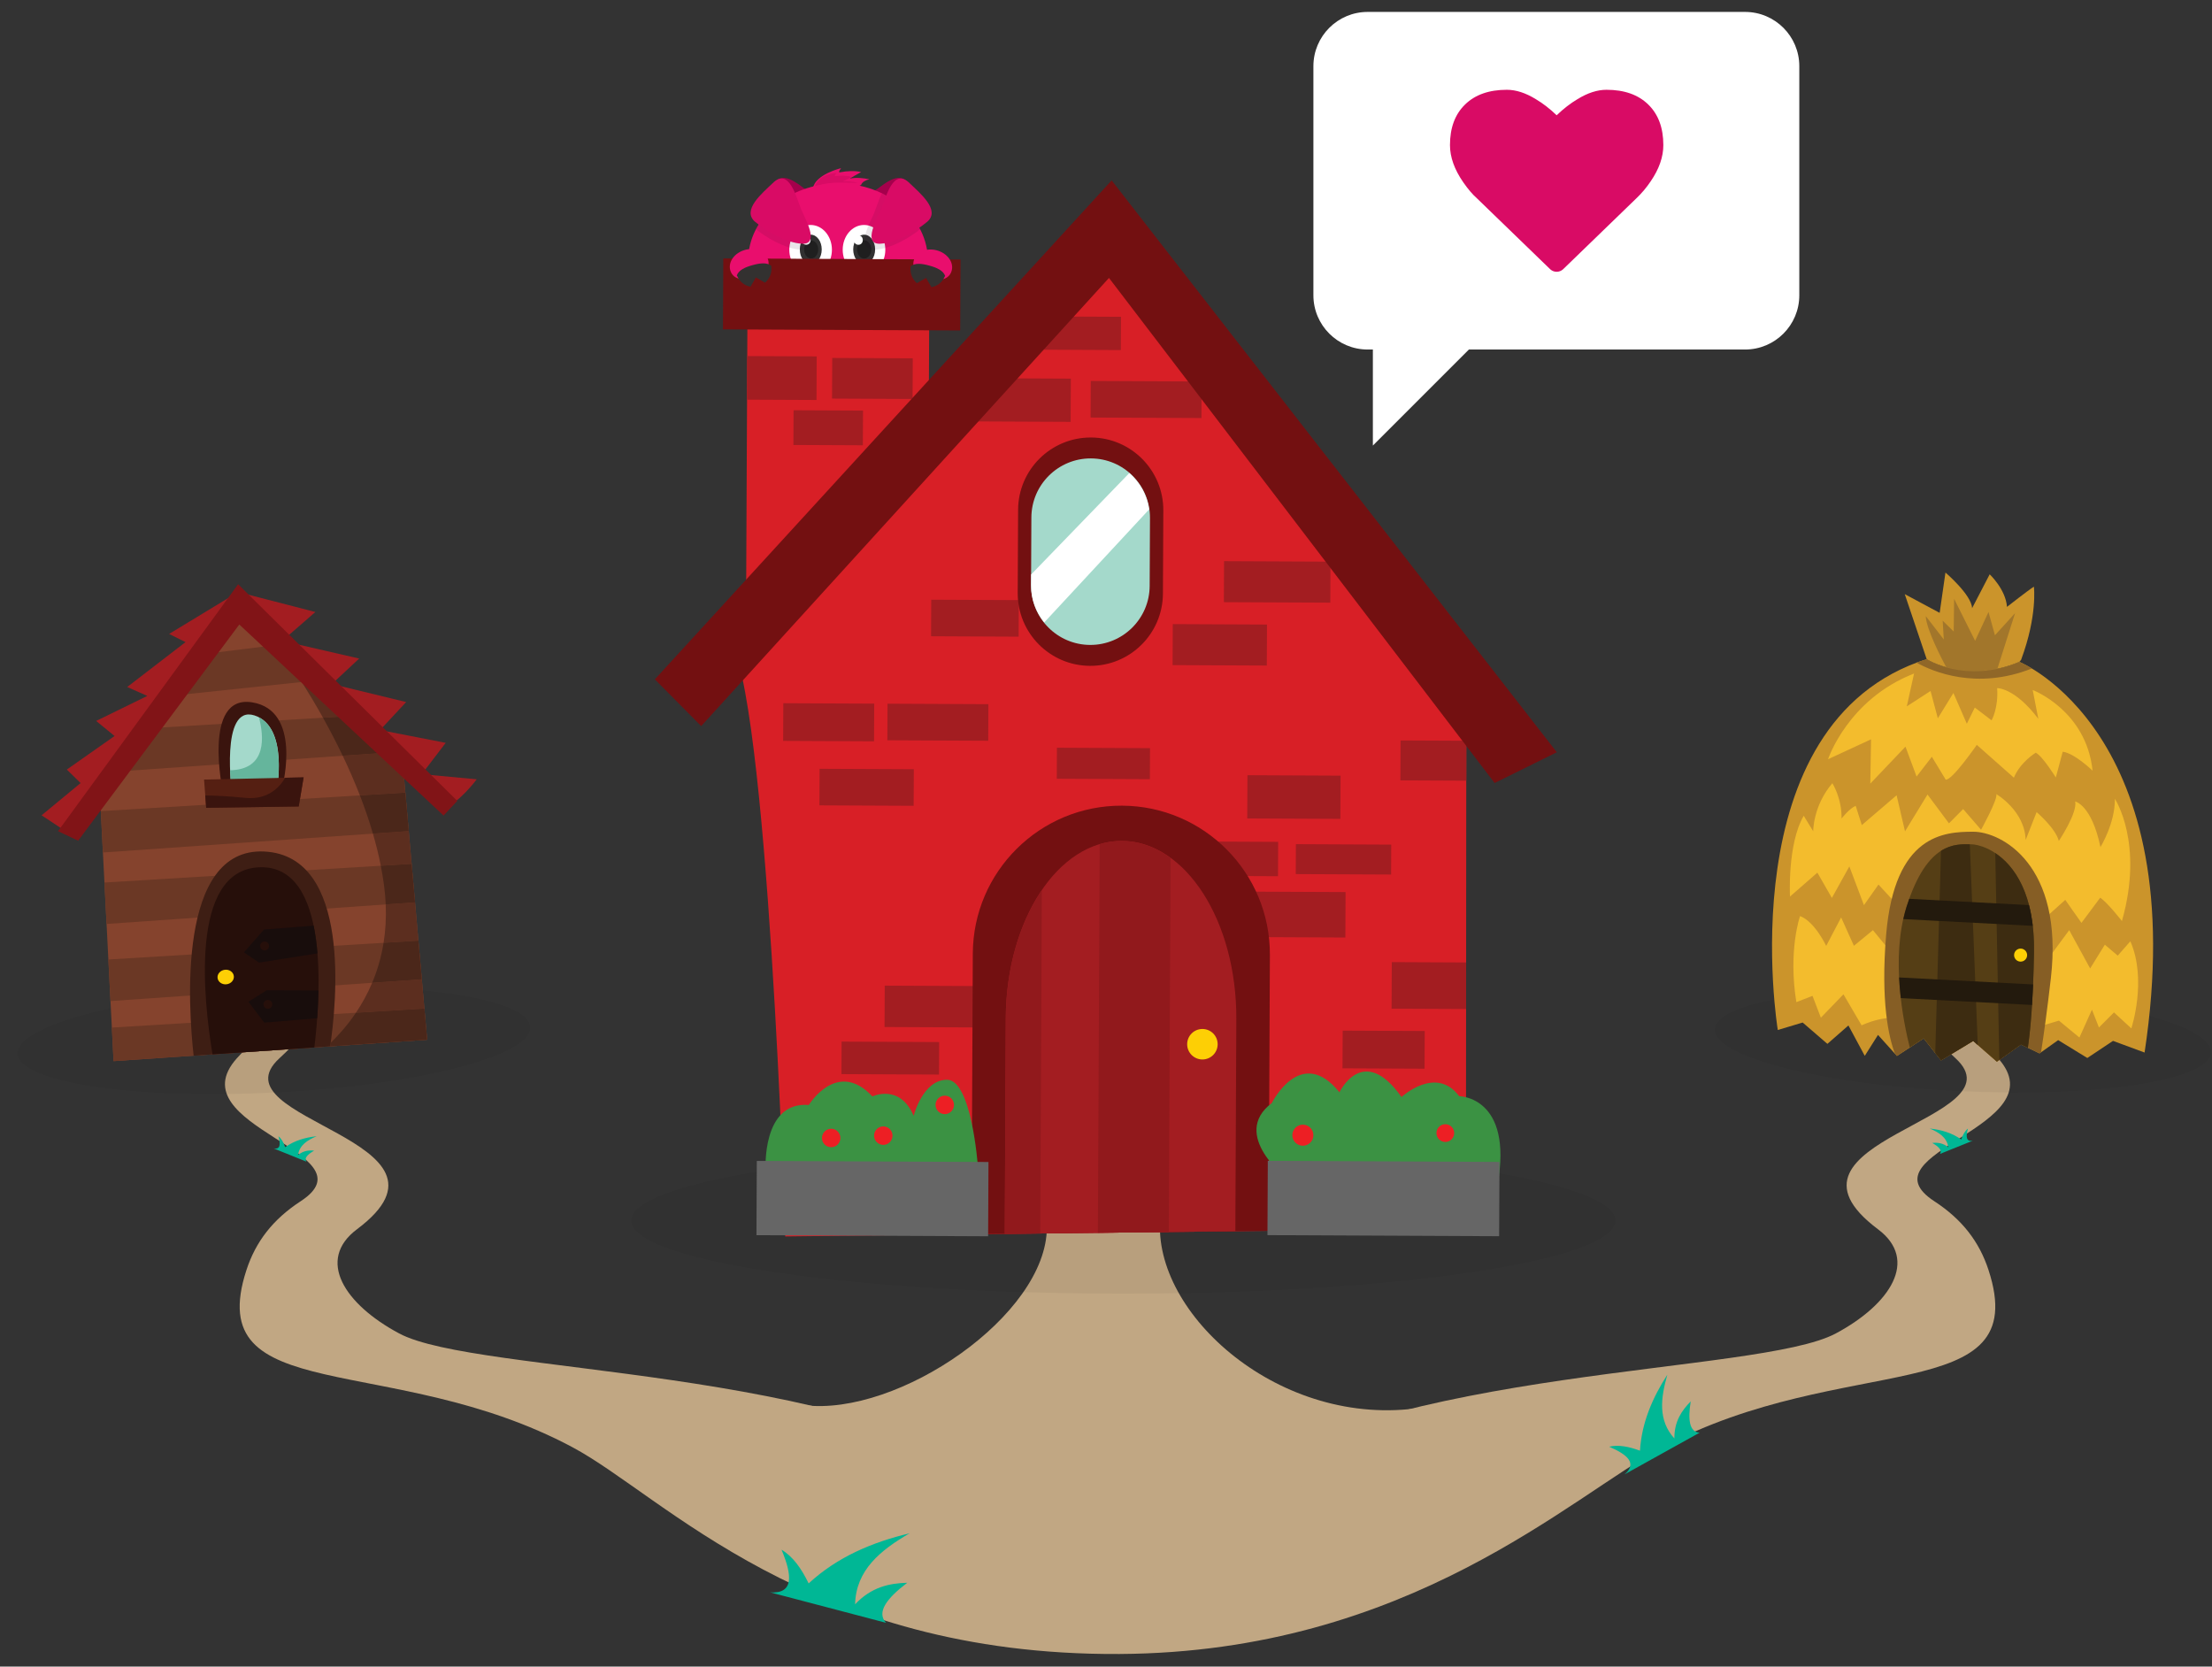 <?xml version="1.0" encoding="UTF-8" standalone="no"?>
<!DOCTYPE svg PUBLIC "-//W3C//DTD SVG 1.1//EN" "http://www.w3.org/Graphics/SVG/1.1/DTD/svg11.dtd">
<svg width="100%" height="100%" viewBox="0 0 730 550" version="1.1" xmlns="http://www.w3.org/2000/svg" xmlns:xlink="http://www.w3.org/1999/xlink" xml:space="preserve" xmlns:serif="http://www.serif.com/" style="fill-rule:evenodd;clip-rule:evenodd;stroke-linejoin:round;stroke-miterlimit:1.414;">
    <rect x="0" y="0" width="730" height="550" fill="#333333" stroke="none"/>
    <g transform="matrix(1.085,0,-0,1.085,-31.217,-39.673)">
        <g>
            <path d="M368.671,509.132C377.835,503.552 387.953,497.241 399.144,489.234C451.507,451.775 563.444,454.814 587.152,442.144C603.769,433.263 612.473,419.807 599.991,410.455C563.693,383.261 644.096,377.308 623.587,358.455C602.759,339.309 624.32,344.801 636.536,358.455C655.167,379.278 594.459,387.144 617.127,401.934C625.615,407.472 630.792,414.251 633.602,422.83C647.401,464.955 589.492,447.354 534.457,476.744C506.627,491.606 457.394,539.151 369.239,539.64C274.372,540.166 230.714,491.606 202.885,476.744C147.849,447.354 89.94,464.955 103.739,422.83C106.549,414.251 111.727,407.472 120.214,401.934C142.882,387.144 82.175,379.278 100.805,358.455C113.022,344.801 134.582,339.309 113.754,358.455C93.245,377.308 173.648,383.261 137.351,410.455C124.868,419.807 133.572,433.263 150.19,442.144C173.898,454.814 285.834,451.775 338.197,489.234C349.389,497.241 359.506,503.552 368.671,509.132Z" style="fill:rgb(193,167,131);fill-rule:nonzero;"/>
            <g transform="matrix(1,0,0,1,6.11,0.127)">
                <path d="M375.466,409.749L341.081,409.749C341.081,436.433 295.867,467.397 267.152,463.821L362.561,522.439L459.106,463.821C416.003,473.103 375.466,439.074 375.466,409.749Z" style="fill:rgb(193,167,131);"/>
            </g>
        </g>
        <g transform="matrix(0.236,0.062,-0.062,0.236,228.078,362.61)">
            <path d="M409.519,578.469C399.699,536.85 423.031,505.274 452.722,475.624C410.356,498.374 373.156,526.983 346.918,568.027C333.65,552.523 319.506,540.546 303.527,535.97C324.808,563.635 332.357,585.285 303.527,591L452.722,591C437.741,581.504 445.49,561.581 465.64,535.97C444.027,542.363 423.787,552.43 409.519,578.469Z" style="fill:rgb(0,183,149);"/>
        </g>
        <g transform="matrix(0.153,-0.085,0.085,0.153,426.229,420.383)">
            <path d="M409.519,578.469C399.699,536.85 423.031,505.274 452.722,475.624C410.356,498.374 373.156,526.983 346.918,568.027C333.65,552.523 319.506,540.546 303.527,535.97C324.808,563.635 332.357,585.285 303.527,591L452.722,591C437.741,581.504 445.49,561.581 465.64,535.97C444.027,542.363 423.787,552.43 409.519,578.469Z" style="fill:rgb(0,183,149);"/>
        </g>
        <g transform="matrix(0.067,0.027,-0.027,0.067,107.599,338.063)">
            <path d="M409.519,578.469C399.699,536.85 423.031,505.274 452.722,475.624C410.356,498.374 373.156,526.983 346.918,568.027C333.65,552.523 319.506,540.546 303.527,535.97C324.808,563.635 332.357,585.285 303.527,591L452.722,591C437.741,581.504 445.49,561.581 465.64,535.97C444.027,542.363 423.787,552.43 409.519,578.469Z" style="fill:rgb(0,183,149);"/>
        </g>
        <g transform="matrix(-0.067,0.027,0.027,0.067,633.217,335.718)">
            <path d="M409.519,578.469C399.699,536.85 423.031,505.274 452.722,475.624C410.356,498.374 373.156,526.983 346.918,568.027C333.65,552.523 319.506,540.546 303.527,535.97C324.808,563.635 332.357,585.285 303.527,591L452.722,591C437.741,581.504 445.49,561.581 465.64,535.97C444.027,542.363 423.787,552.43 409.519,578.469Z" style="fill:rgb(0,183,149);"/>
        </g>
        <g transform="matrix(0.839,0,0,0.839,-2.481,35.862)">
            <g transform="matrix(0.999,-0.052,0.052,0.999,-31.113,-47.976)">
                <ellipse cx="145.267" cy="433.965" rx="92.961" ry="18.866" style="fill-opacity:0.05;"/>
            </g>
            <g transform="matrix(1.919,0,0,1.404,165.71,-165.965)">
                <ellipse cx="145.267" cy="433.965" rx="92.961" ry="18.866" style="fill-opacity:0.05;"/>
            </g>
            <g transform="matrix(-1.626,0.09,0.09,1.626,699.905,78.004)">
                <path d="M323.591,103.247L321.522,166.56L391.488,167.458L391.231,107.688L358.179,67.478L323.591,103.247Z" style="fill:rgb(133,67,45);fill-rule:nonzero;"/>
                <path d="M321.522,166.56L391.488,167.458L391.456,159.976L321.749,159.601L321.522,166.56Z" style="fill:rgb(107,56,37);fill-rule:nonzero;"/>
                <path d="M321.964,153.063L391.43,154.071L391.391,144.805L322.246,144.433L321.964,153.063Z" style="fill:rgb(107,56,37);fill-rule:nonzero;"/>
                <path d="M322.524,135.878L391.354,136.879L391.316,127.645L322.806,127.277L322.524,135.878Z" style="fill:rgb(107,56,37);fill-rule:nonzero;"/>
                <path d="M323.046,119.96L391.288,120.952L391.247,111.731L323.325,111.365L323.046,119.96Z" style="fill:rgb(107,56,37);fill-rule:nonzero;"/>
                <path d="M324.586,102.219L387.484,103.133L379.901,93.909L332.866,93.657L324.586,102.219Z" style="fill:rgb(107,56,37);fill-rule:nonzero;"/>
                <path d="M366.915,78.11C360.802,77.69 354.537,77.264 349.076,76.891L340.944,85.301L374.193,86.963L366.915,78.11Z" style="fill:rgb(107,56,37);fill-rule:nonzero;"/>
                <path d="M350.496,108.2C350.496,108.2 345.292,91.788 356.296,89.408C367.301,87.028 363.876,108.927 363.876,108.927L350.496,108.2Z" style="fill:rgb(58,20,14);fill-rule:nonzero;"/>
                <path d="M333.903,166.719L321.522,166.56L333.902,166.718L333.903,166.719Z" style="fill:rgb(105,105,105);fill-rule:nonzero;"/>
                <path d="M343.942,166.848L333.903,166.719L333.902,166.718L343.942,166.847L343.942,166.848Z" style="fill:rgb(94,87,76);fill-rule:nonzero;"/>
                <path d="M337.019,159.683L321.749,159.601L322.525,135.878L329.064,135.973C329.102,139.028 329.441,141.858 330.01,144.474L322.246,144.433L321.964,153.063L333.04,153.224C334.219,155.639 335.582,157.787 337.019,159.683Z" style="fill:rgb(92,46,31);fill-rule:nonzero;"/>
                <path d="M343.942,166.847L333.902,166.718L321.522,166.56L321.75,159.601L337.019,159.683C338.968,162.257 341.054,164.368 342.998,166.052C343.053,166.331 343.105,166.592 343.155,166.837L343.942,166.847L343.942,166.848" style="fill:rgb(75,39,26);fill-rule:nonzero;"/>
                <path d="M333.04,153.224L321.964,153.063L322.246,144.433L330.01,144.474C330.715,147.714 331.77,150.623 333.04,153.224Z" style="fill:rgb(75,39,26);fill-rule:nonzero;"/>
                <path d="M329.682,127.314L322.806,127.277L323.251,113.654L323.046,119.96L331.036,120.076C330.48,122.474 330.021,124.892 329.682,127.314ZM333.461,111.42L323.325,111.365L323.591,103.247L340.945,85.301L344.983,85.503C343.615,87.963 342.163,90.715 340.71,93.699L332.866,93.657L324.586,102.219L336.798,102.396C335.604,105.295 334.473,108.318 333.461,111.42Z" style="fill:rgb(92,46,31);fill-rule:nonzero;"/>
                <path d="M329.064,135.973L322.524,135.878L322.806,127.277L329.682,127.314C329.474,128.796 329.312,130.28 329.2,131.76C329.091,133.209 329.047,134.613 329.064,135.973Z" style="fill:rgb(75,39,26);fill-rule:nonzero;"/>
                <path d="M331.036,120.076L323.046,119.96L323.251,113.654L323.326,111.365L333.461,111.42C332.539,114.25 331.715,117.147 331.036,120.076Z" style="fill:rgb(75,39,26);fill-rule:nonzero;"/>
                <path d="M336.798,102.396L324.586,102.219L332.866,93.657L340.71,93.699C339.382,96.425 338.055,99.342 336.798,102.396Z" style="fill:rgb(75,39,26);fill-rule:nonzero;"/>
                <path d="M350.061,76.958C349.73,76.936 349.402,76.913 349.077,76.891L352.306,73.552C351.926,74.104 351.133,75.273 350.061,76.958Z" style="fill:rgb(92,46,31);fill-rule:nonzero;"/>
                <path d="M344.983,85.503L340.944,85.301L349.077,76.891C349.402,76.913 349.73,76.936 350.061,76.958C348.72,79.066 346.94,81.983 344.983,85.503Z" style="fill:rgb(75,39,26);fill-rule:nonzero;"/>
                <path d="M351.905,109.372C351.905,109.372 348.337,95.234 355.917,92.346C363.5,89.457 361.866,109.495 361.866,109.495L351.905,109.372Z" style="fill:rgb(164,217,203);fill-rule:nonzero;"/>
                <path d="M362.006,104.235C353.675,104.537 354.083,97.019 354.941,92.848C348.688,96.559 351.905,109.372 351.905,109.372L361.866,109.495C361.866,109.495 362.055,107.178 362.006,104.235Z" style="fill:rgb(101,181,156);fill-rule:nonzero;"/>
                <path d="M355.424,122.718C335.913,124.744 341.289,157.722 343.155,166.837L373.621,167.228C374.199,156.806 374.821,120.704 355.424,122.718Z" style="fill:rgb(62,30,20);fill-rule:nonzero;"/>
                <path d="M356.79,126.16C340.895,126.3 344.707,155.832 346.689,166.883L369.404,167.175C370.72,155.295 372.382,126.02 356.79,126.16Z" style="fill:rgb(38,15,10);fill-rule:nonzero;"/>
                <path d="M361.162,144.889L356.426,140.055L345.354,139.805C345.057,141.79 344.893,143.881 344.837,146.007L357.949,147.354L361.162,144.889Z" style="fill:rgb(24,13,12);fill-rule:nonzero;"/>
                <path d="M345.694,160.43L357.517,160.753L360.775,155.92L356.575,153.588L345.063,154.267C345.224,156.427 345.448,158.51 345.694,160.43Z" style="fill:rgb(24,13,12);fill-rule:nonzero;"/>
                <path d="M367.346,150.254C367.291,151.151 366.431,151.828 365.425,151.766C364.421,151.703 363.651,150.926 363.706,150.029C363.763,149.136 364.621,148.457 365.625,148.52C366.629,148.582 367.4,149.36 367.346,150.254Z" style="fill:rgb(253,207,5);fill-rule:nonzero;"/>
                <path d="M357.464,156.801C357.432,157.345 356.964,157.758 356.419,157.724C355.877,157.689 355.464,157.223 355.496,156.68C355.53,156.137 355.998,155.724 356.541,155.757C357.085,155.79 357.498,156.259 357.464,156.801Z" style="fill:rgb(38,15,10);fill-rule:nonzero;"/>
                <path d="M357.478,143.772C357.445,144.313 356.979,144.728 356.436,144.695C355.893,144.662 355.48,144.192 355.513,143.651C355.547,143.107 356.015,142.694 356.557,142.727C357.102,142.762 357.513,143.228 357.478,143.772Z" style="fill:rgb(38,15,10);fill-rule:nonzero;"/>
                <path d="M357.213,64.985L341.103,70.11L348.826,76.115L331.94,80.994L338.324,86.324L322.029,91.241L328.179,97.148L313.739,100.796L319.448,107.467L307.293,109.282C307.293,109.282 311.644,114.486 314.593,114.939L358.751,68.831L357.213,64.985Z" style="fill:rgb(163,29,33);fill-rule:nonzero;"/>
                <path d="M359.102,65.299L373.882,73.188L370.336,75.206L383.847,84.463L379.497,86.697L391.17,91.627L387.264,95.204L398.289,102.072L395.395,105.248L404.459,111.928L398.595,116.306L369.997,84.926L361.978,74.159L359.102,65.299Z" style="fill:rgb(163,29,33);fill-rule:nonzero;"/>
                <path d="M311.882,113.842L315.111,116.938L358.164,71.952L396.646,118.025L401.004,115.662L357.93,62.988L311.882,113.842Z" style="fill:rgb(129,20,23);fill-rule:nonzero;"/>
                <path d="M345.751,106.721L367.906,105.984L367.783,112.294L347.198,113.129L345.751,106.721Z" style="fill:rgb(85,31,18);fill-rule:nonzero;"/>
                <path d="M349.85,106.586L345.751,106.721L347.198,113.129L367.783,112.294L367.838,109.535C365.906,109.658 362.953,109.935 358.938,110.564C354.037,111.331 351.251,108.682 349.85,106.586Z" style="fill:rgb(58,20,14);fill-rule:nonzero;"/>
            </g>
        </g>
        <g transform="matrix(0.812,0,0,0.812,136.994,46.271)">
            <g transform="matrix(0.999,0.047,-0.047,0.999,477.243,-62.441)">
                <ellipse cx="145.267" cy="433.965" rx="92.961" ry="18.866" style="fill-opacity:0.05;"/>
            </g>
            <g transform="matrix(1.395,0.073,-0.073,1.395,273.442,-6.353)">
                <path d="M259.075,160.152C244.944,166.933 234.208,160.717 234.208,160.717L227.425,143.62L237.033,148.141L238.022,137.264C238.022,137.264 245.371,142.913 245.653,146.446L249.891,137.12C249.891,137.12 254.411,140.935 254.979,145.599C254.979,145.599 260.489,140.797 261.901,139.806C261.901,139.806 263.313,147.434 259.499,159.585L259.075,160.152Z" style="fill:rgb(203,148,43);fill-rule:nonzero;"/>
                <path d="M199.533,262.111C199.533,262.111 181.647,180.498 234.208,160.717C234.208,160.717 244.944,166.933 259.075,160.152C259.075,160.152 306.548,176.54 298.072,263.011L289.454,260.329L282.813,265.273L274.759,260.894L269.954,264.709L264.868,262.589L258.651,267.534L252.011,262.306L243.674,267.96L238.73,262.306L231.805,267.392L226.438,262.024L223.187,267.817L218.384,259.907L213.014,265.133L206.091,259.765L199.533,262.111Z" style="fill:rgb(203,148,43);fill-rule:nonzero;"/>
                <path d="M209.198,188.904C209.198,188.904 213.65,172.586 231.028,164.743L229.545,173.643L235.691,169.194L238.022,176.4L241.838,169.407L245.865,177.459L247.771,173.009L252.435,176.187C252.435,176.187 254.129,173.009 253.492,167.497C253.492,167.497 258.156,167.075 264.938,175.129L263.031,167.497C263.031,167.497 277.655,172.161 280.198,188.268C280.198,188.268 275.112,183.818 271.933,183.605L270.449,190.601C270.449,190.601 266.634,185.089 264.726,184.241C264.726,184.241 260.7,186.997 259.216,191.235L248.831,182.97C248.831,182.97 242.686,192.931 240.989,192.72L236.963,186.786L233.148,192.296L229.756,184.454L220.855,194.838L220.431,182.97L209.198,188.904Z" style="fill:rgb(243,188,45);fill-rule:nonzero;"/>
                <path d="M200.933,226.205C200.933,226.205 199.45,212.218 203.476,204.377L206.231,208.402C206.231,208.402 205.808,201.621 210.683,195.263C210.683,195.263 213.438,199.077 213.65,204.588C213.65,204.588 215.557,201.833 217.252,200.984L219.161,206.07L228.063,197.594L230.817,207.131L236.327,196.958L242.474,204.377L246.075,200.349L251.162,205.647C251.162,205.647 255.19,197.383 254.766,195.898C254.766,195.898 262.607,199.926 263.244,207.767L265.787,200.137C265.787,200.137 271.084,204.164 272.145,207.556C272.145,207.556 276.807,199.713 275.959,196.745C275.959,196.745 280.41,197.383 283.377,208.613C283.377,208.613 286.98,202.045 286.558,195.475C286.558,195.475 295.034,206.92 290.16,228.113C290.16,228.113 285.92,223.238 284.013,222.178L279.35,229.173L274.688,223.238L265.149,232.774L246.288,230.868L233.785,230.868L224.458,221.756L220.855,227.478L216.406,217.305L212.166,225.992L207.927,219.424L200.933,226.205Z" style="fill:rgb(243,188,45);fill-rule:nonzero;"/>
                <path d="M203.9,231.293C203.9,231.293 201.146,240.617 204.112,254.393L208.352,252.486L210.895,258.209L216.616,251.639L221.915,259.692C221.915,259.692 229.121,255.664 235.056,257.786C240.989,259.904 261.547,256.089 261.547,256.089L266.422,258.633L274.688,255.664L280.41,259.904L283.377,252.274L285.497,256.937L289.312,252.697L294.187,256.725C294.187,256.725 297.788,243.584 292.703,233.412L289.523,237.438L285.92,234.683L282.317,241.252L276.172,231.293L267.906,243.796L232.724,244.008L223.61,234.047L218.737,238.499L214.921,231.081L211.318,238.921C211.318,238.921 207.927,232.564 203.9,231.293Z" style="fill:rgb(243,188,45);fill-rule:nonzero;"/>
                <path d="M249.043,206.283C241.414,206.707 228.063,207.979 227.214,235.106C226.65,253.128 229.358,262.538 231.243,266.831L231.805,267.392L238.73,262.306L243.674,267.96L252.011,262.306L258.651,267.534L264.868,262.589L269.954,264.709L270.344,264.398C270.856,259.413 271.403,252.904 271.933,244.432C273.839,213.913 256.672,205.859 249.043,206.283Z" style="fill:rgb(134,94,37);fill-rule:nonzero;"/>
                <path d="M250.103,147.225L246.924,155.135L240.707,144.184L241.06,152.946L237.952,150.19L238.517,155.207L233.359,149.2C233.657,152.654 238.162,160.309 239.571,162.631C242.94,163.4 247.704,163.776 253.282,162.29L257.238,147.152L252.152,153.369L250.103,147.225Z" style="fill:rgb(162,118,43);fill-rule:nonzero;"/>
                <path d="M248.62,209.674C244.592,209.888 236.963,209.462 232.299,227.266C228.659,241.168 233.032,258.174 235.122,264.958L238.73,262.306L243.674,267.96L252.011,262.306L258.651,267.534L264.868,262.589L266.741,263.369C267.162,258.93 267.521,251.054 267.059,237.862C266.211,213.702 252.646,209.462 248.62,209.674Z" style="fill:rgb(85,62,21);fill-rule:nonzero;"/>
                <path d="M262.511,161.745C260.379,160.606 259.075,160.152 259.075,160.152C244.944,166.933 234.208,160.717 234.208,160.717C233.299,161.058 232.417,161.422 231.551,161.801C235.938,163.954 247.959,168.403 262.511,161.745Z" style="fill:rgb(144,103,40);fill-rule:nonzero;"/>
                <path d="M248.357,209.687C246.365,209.779 243.586,209.818 240.729,211.851L242.023,266.072L243.674,267.96L252.011,262.306L253.293,263.316L248.357,209.687Z" style="fill:rgb(61,44,17);fill-rule:nonzero;"/>
                <path d="M259.269,267.044L264.868,262.589L266.741,263.369C267.162,258.93 267.521,251.054 267.059,237.862C266.503,222.05 260.501,214.771 255.292,211.687L259.269,267.044Z" style="fill:rgb(61,44,17);fill-rule:nonzero;"/>
                <path d="M232.027,251.85L267.261,251.85C267.279,250.173 267.279,248.339 267.257,246.34L231.28,246.34C231.472,248.24 231.731,250.083 232.027,251.85Z" style="fill:rgb(35,26,13);fill-rule:nonzero;"/>
                <path d="M266.348,230.656C266.01,228.642 265.569,226.808 265.045,225.146L232.899,225.146C232.694,225.824 232.493,226.523 232.299,227.266C232.009,228.376 231.786,229.513 231.592,230.656L266.348,230.656Z" style="fill:rgb(35,26,13);fill-rule:nonzero;"/>
                <path d="M265.256,238.657C265.256,239.623 264.475,240.405 263.508,240.405C262.543,240.405 261.759,239.623 261.759,238.657C261.759,237.69 262.543,236.909 263.508,236.909C264.475,236.909 265.256,237.69 265.256,238.657Z" style="fill:rgb(253,207,5);fill-rule:nonzero;"/>
            </g>
        </g>
        <g transform="matrix(0.157,3.47716e-18,1.13072e-33,0.157,-343.106,-133.852)">
            <g transform="matrix(1.979,-0.971,0.971,1.979,-1691.86,1658.69)">
                <path d="M2330.94,1039.91C2326.65,1032.92 2319.53,1011.76 2304.05,1024.68C2294.81,1032.09 2275.23,1045.63 2288.23,1052.34C2298.8,1057.79 2317.33,1064.01 2331.99,1063.22C2349.16,1062.3 2334.18,1045.18 2330.94,1039.91Z" style="fill:rgb(165,0,76);fill-rule:nonzero;"/>
            </g>
            <g transform="matrix(-1.979,-0.971,-0.971,1.979,9688.31,1658.69)">
                <path d="M2330.94,1039.91C2326.65,1032.92 2319.53,1011.76 2304.05,1024.68C2294.81,1032.09 2275.23,1045.63 2288.23,1052.34C2298.8,1057.79 2317.33,1064.01 2331.99,1063.22C2349.16,1062.3 2334.18,1045.18 2330.94,1039.91Z" style="fill:rgb(165,0,76);fill-rule:nonzero;"/>
            </g>
            <g transform="matrix(0.24,3.46945e-18,0,0.24,1073.63,598.535)">
                <path d="M12413.8,3475.7C12361.5,3466.06 12309.3,3459.91 12257.9,3470.27C12248.2,3472.22 12347.2,3417.58 12347.2,3417.58C12300.5,3406.4 12237.5,3407.83 12175.6,3419.76C12157.1,3423.32 12185.8,3385.94 12185.8,3385.94C12185.8,3385.94 11976.3,3435.86 11957.8,3549.42L12198.3,3608.07L12347.2,3520.99C12355.6,3498.13 12380.1,3484.29 12413.8,3475.7Z" style="fill:rgb(233,14,109);"/>
                <clipPath id="_clip1">
                    <path d="M12413.8,3475.7C12361.5,3466.06 12309.3,3459.91 12257.9,3470.27C12248.2,3472.22 12347.2,3417.58 12347.2,3417.58C12300.5,3406.4 12237.5,3407.83 12175.6,3419.76C12157.1,3423.32 12185.8,3385.94 12185.8,3385.94C12185.8,3385.94 11976.3,3435.86 11957.8,3549.42L12198.3,3608.07L12347.2,3520.99C12355.6,3498.13 12380.1,3484.29 12413.8,3475.7Z"/>
                </clipPath>
                <g clip-path="url(#_clip1)">
                    <g transform="matrix(0.779,0.045,-0.045,0.779,2808.08,239.06)">
                        <path d="M12413.8,3475.7C12361.5,3466.06 12309.3,3459.91 12257.9,3470.27C12248.2,3472.22 12347.2,3417.58 12347.2,3417.58C12300.5,3406.4 12237.5,3407.83 12175.6,3419.76C12157.1,3423.32 12185.8,3385.94 12185.8,3385.94C12185.8,3385.94 12002.4,3405.15 11971.7,3536.09C11971.7,3536.09 12057.2,3502.8 12154.6,3490.03C12267.5,3475.2 12395.7,3480.31 12413.8,3475.7Z" style="fill:rgb(217,11,101);"/>
                    </g>
                </g>
            </g>
            <g transform="matrix(0.207,0,0,0.212,1433.05,187.403)">
                <path d="M12363.1,5912.56C12827.5,5912.56 13204.6,6229.23 13204.6,6619.29C13204.6,7009.35 12827.5,7278.09 12363.1,7278.09C11898.7,7278.09 11521.6,7009.35 11521.6,6619.29C11521.6,6229.23 11898.7,5912.56 12363.1,5912.56Z" style="fill:rgb(233,14,109);"/>
                <clipPath id="_clip2">
                    <path d="M12363.1,5912.56C12827.5,5912.56 13204.6,6229.23 13204.6,6619.29C13204.6,7009.35 12827.5,7278.09 12363.1,7278.09C11898.7,7278.09 11521.6,7009.35 11521.6,6619.29C11521.6,6229.23 11898.7,5912.56 12363.1,5912.56Z"/>
                </clipPath>
                <g clip-path="url(#_clip2)">
                    <g id="Cheeks">
                        <g transform="matrix(2.383,-0.511,0.581,2.6,9463.28,5124.01)">
                            <ellipse cx="818.722" cy="841.92" rx="59.18" ry="58.223" style="fill:rgb(243,18,115);"/>
                        </g>
                        <g transform="matrix(1.869,0.168,-0.203,2.162,11413.1,4946.93)">
                            <ellipse cx="818.722" cy="841.92" rx="59.18" ry="58.223" style="fill:rgb(243,18,115);"/>
                        </g>
                    </g>
                    <g transform="matrix(1,0,0,1,29.941,0)">
                        <g transform="matrix(0.907,0,0,0.907,1166.55,604.214)">
                            <g transform="matrix(1.398,0,0,1.357,-3962.18,-2401.06)">
                                <ellipse cx="11832.5" cy="6574.52" rx="157.282" ry="184.002" style="fill:white;"/>
                            </g>
                            <g transform="matrix(0.719,0,0,0.809,4073.69,1198.81)">
                                <ellipse cx="11832.5" cy="6574.52" rx="157.282" ry="184.002" style="fill:rgb(49,49,49);"/>
                                <clipPath id="_clip3">
                                    <ellipse cx="11832.5" cy="6574.52" rx="157.282" ry="184.002"/>
                                </clipPath>
                                <g clip-path="url(#_clip3)">
                                    <g transform="matrix(0.649,7.2263e-17,9.88366e-18,0.618,4153.54,2510.97)">
                                        <ellipse cx="11832.5" cy="6574.52" rx="157.282" ry="184.002" style="fill:rgb(31,31,31);"/>
                                    </g>
                                </g>
                            </g>
                            <g transform="matrix(0.288,0,0,0.258,9113.75,4726.79)">
                                <ellipse cx="11832.5" cy="6574.52" rx="157.282" ry="184.002" style="fill:white;"/>
                            </g>
                        </g>
                        <g transform="matrix(0.907,0,0,0.907,666.814,604.214)">
                            <g transform="matrix(1.398,0,0,1.357,-3962.18,-2401.06)">
                                <ellipse cx="11832.5" cy="6574.52" rx="157.282" ry="184.002" style="fill:white;"/>
                            </g>
                            <g transform="matrix(0.719,0,0,0.809,4073.69,1198.81)">
                                <ellipse cx="11832.5" cy="6574.52" rx="157.282" ry="184.002" style="fill:rgb(49,49,49);"/>
                                <clipPath id="_clip4">
                                    <ellipse cx="11832.5" cy="6574.52" rx="157.282" ry="184.002"/>
                                </clipPath>
                                <g clip-path="url(#_clip4)">
                                    <g transform="matrix(0.641,2.71139e-17,1.06034e-17,0.61,4253.69,2563.96)">
                                        <ellipse cx="11832.5" cy="6574.52" rx="157.282" ry="184.002" style="fill:rgb(31,31,31);"/>
                                    </g>
                                </g>
                            </g>
                            <g transform="matrix(0.288,0,0,0.258,9126.6,4726.79)">
                                <ellipse cx="11832.5" cy="6574.52" rx="157.282" ry="184.002" style="fill:white;"/>
                            </g>
                        </g>
                    </g>
                    <g transform="matrix(9.19,-4.417,4.511,9,-14074.8,6925.38)">
                        <path d="M2311.2,1087.93C2309.53,1087.93 2307.69,1087.38 2305.72,1086.28C2300.01,1083.11 2293.98,1077.47 2288.3,1069.97C2283.66,1063.87 2279.33,1056.59 2276.4,1050.01C2274.79,1046.39 2274.7,1042.98 2276.12,1039.85C2279.83,1031.72 2292.99,1027.7 2302.6,1024.76C2303.87,1024.37 2305.06,1024.01 2306.16,1023.65C2308.35,1022.89 2310.41,1022.5 2312.21,1022.5C2315.15,1022.5 2317.54,1023.51 2319.31,1025.49C2324.25,1031.05 2322.85,1043.02 2321.83,1051.76C2321.58,1053.91 2321.37,1055.76 2321.28,1057.23C2321.21,1058.28 2321.19,1059.75 2321.17,1061.44C2321.06,1071.35 2320.86,1087.93 2311.21,1087.93L2311.2,1087.93Z" style="fill:rgb(33,0,32);fill-opacity:0.1;fill-rule:nonzero;"/>
                    </g>
                    <g transform="matrix(-9.19,-4.417,-4.511,9,38801,6925.38)">
                        <path d="M2311.2,1087.93C2309.53,1087.93 2307.69,1087.38 2305.72,1086.28C2300.01,1083.11 2293.98,1077.47 2288.3,1069.97C2283.66,1063.87 2279.33,1056.59 2276.4,1050.01C2274.79,1046.39 2274.7,1042.98 2276.12,1039.85C2279.83,1031.72 2292.99,1027.7 2302.6,1024.76C2303.87,1024.37 2305.06,1024.01 2306.16,1023.65C2308.35,1022.89 2310.41,1022.5 2312.21,1022.5C2315.15,1022.5 2317.54,1023.51 2319.31,1025.49C2324.25,1031.05 2322.85,1043.02 2321.83,1051.76C2321.58,1053.91 2321.37,1055.76 2321.28,1057.23C2321.21,1058.28 2321.19,1059.75 2321.17,1061.44C2321.06,1071.35 2320.86,1087.93 2311.21,1087.93L2311.2,1087.93Z" style="fill:rgb(33,0,32);fill-opacity:0.1;fill-rule:nonzero;"/>
                    </g>
                </g>
            </g>
            <g transform="matrix(1.979,-0.971,0.971,1.979,-1691.86,1658.69)">
                <path d="M2306.76,1021.64C2295.12,1025.38 2271.74,1030.81 2278.19,1045.33C2283.44,1057.13 2294.57,1073.96 2306.67,1080.69C2320.85,1088.57 2318.84,1061.01 2319.31,1053.23C2319.95,1042.92 2326.53,1014.79 2306.76,1021.64Z" style="fill:rgb(217,11,101);fill-rule:nonzero;"/>
            </g>
            <g transform="matrix(-1.979,-0.971,-0.971,1.979,9688.31,1658.69)">
                <path d="M2306.76,1021.64C2295.12,1025.38 2271.74,1030.81 2278.19,1045.33C2283.44,1057.13 2294.57,1073.96 2306.67,1080.69C2320.85,1088.57 2318.84,1061.01 2319.31,1053.23C2319.95,1042.92 2326.53,1014.79 2306.76,1021.64Z" style="fill:rgb(217,11,101);fill-rule:nonzero;"/>
            </g>
            <g transform="matrix(1,0,0,1,0,2.88)">
                <g transform="matrix(0.256,-3.25616e-18,3.25353e-18,0.256,1064.1,-96.677)">
                    <ellipse cx="11449" cy="6841.76" rx="181.381" ry="133.79" style="fill-opacity:0.1;"/>
                </g>
                <g transform="matrix(0.235,0,0,0.234,1311.95,47.103)">
                    <ellipse cx="11449" cy="6841.76" rx="181.381" ry="133.79" style="fill:rgb(165,0,76);"/>
                </g>
                <g transform="matrix(0.043,0,0,0.101,3514.58,956.672)">
                    <ellipse cx="11449" cy="6841.76" rx="181.381" ry="133.79" style="fill:rgb(51,49,48);"/>
                </g>
                <g transform="matrix(0.043,0,0,0.101,3487.04,956.672)">
                    <ellipse cx="11449" cy="6841.76" rx="181.381" ry="133.79" style="fill:rgb(51,49,48);"/>
                </g>
            </g>
        </g>
        <g transform="matrix(3.44,0.016,-0.016,3.44,-462.116,84.436)">
            <rect x="208.848" y="11.892" width="16.074" height="30.972" style="fill:rgb(216,31,38);fill-rule:nonzero;"/>
            <rect x="206.691" y="7.971" width="20.975" height="6.274" style="fill:rgb(115,16,17);fill-rule:nonzero;"/>
            <rect x="208.848" y="16.596" width="6.143" height="3.855" style="fill:rgb(163,29,33);fill-rule:nonzero;"/>
            <rect x="216.363" y="16.727" width="7.122" height="3.594" style="fill:rgb(163,29,33);fill-rule:nonzero;"/>
            <path d="M212.572,94.418C212.572,94.418 210.809,45.608 207.28,41.492L240.604,5.031L272.556,43.256L272.752,93.437L212.572,94.418Z" style="fill:rgb(216,31,38);fill-rule:nonzero;"/>
            <rect x="229.234" y="18.458" width="8.234" height="3.823" style="fill:rgb(163,29,33);fill-rule:nonzero;"/>
            <rect x="235.017" y="12.969" width="6.861" height="2.942" style="fill:rgb(163,29,33);fill-rule:nonzero;"/>
            <rect x="239.231" y="18.655" width="9.802" height="3.234" style="fill:rgb(163,29,33);fill-rule:nonzero;"/>
            <rect x="251.091" y="34.533" width="9.41" height="3.626" style="fill:rgb(163,29,33);fill-rule:nonzero;"/>
            <rect x="212.181" y="47.274" width="8.037" height="3.332" style="fill:rgb(163,29,33);fill-rule:nonzero;"/>
            <rect x="221.394" y="47.274" width="8.919" height="3.235" style="fill:rgb(163,29,33);fill-rule:nonzero;"/>
            <rect x="215.415" y="53.056" width="8.331" height="3.235" style="fill:rgb(163,29,33);fill-rule:nonzero;"/>
            <rect x="236.39" y="51.097" width="8.232" height="2.744" style="fill:rgb(163,29,33);fill-rule:nonzero;"/>
            <rect x="253.247" y="53.449" width="8.233" height="3.822" style="fill:rgb(163,29,33);fill-rule:nonzero;"/>
            <rect x="247.954" y="59.329" width="8.037" height="3.039" style="fill:rgb(163,29,33);fill-rule:nonzero;"/>
            <rect x="257.56" y="59.526" width="8.429" height="2.646" style="fill:rgb(163,29,33);fill-rule:nonzero;"/>
            <rect x="252.954" y="63.74" width="9.017" height="4.019" style="fill:rgb(163,29,33);fill-rule:nonzero;"/>
            <path d="M272.584,50.312L266.772,50.312L266.772,53.841L272.598,53.841L272.584,50.312Z" style="fill:rgb(163,29,33);fill-rule:nonzero;"/>
            <rect x="221.263" y="72.203" width="8.756" height="3.659" style="fill:rgb(163,29,33);fill-rule:nonzero;"/>
            <rect x="217.473" y="77.169" width="8.626" height="2.875" style="fill:rgb(163,29,33);fill-rule:nonzero;"/>
            <path d="M272.66,69.915L266.087,69.915L266.087,74.032L272.676,74.032L272.66,69.915Z" style="fill:rgb(163,29,33);fill-rule:nonzero;"/>
            <rect x="261.773" y="75.992" width="7.254" height="3.332" style="fill:rgb(163,29,33);fill-rule:nonzero;"/>
            <rect x="246.583" y="40.12" width="8.331" height="3.625" style="fill:rgb(163,29,33);fill-rule:nonzero;"/>
            <rect x="225.216" y="38.061" width="7.743" height="3.233" style="fill:rgb(163,29,33);fill-rule:nonzero;"/>
            <path d="M255.306,93.722L255.306,69.327C255.306,62.074 249.425,56.193 242.172,56.193C234.919,56.193 229.038,62.074 229.038,69.327L229.038,94.15L255.306,93.722Z" style="fill:rgb(115,16,17);fill-rule:nonzero;"/>
            <path d="M242.172,59.309C236.543,59.309 231.979,66.346 231.979,75.028L231.979,94.103L252.365,93.77L252.365,75.028C252.365,66.346 247.802,59.309 242.172,59.309Z" style="fill:rgb(163,29,33);fill-rule:nonzero;"/>
            <path d="M200.811,45.216L204.928,49.332L240.8,9.538L275.104,54.036L280.593,51.292L240.996,0.913L200.811,45.216Z" style="fill:rgb(115,16,17);fill-rule:nonzero;"/>
            <path d="M250.724,77.252C250.724,77.996 250.12,78.6 249.376,78.6C248.632,78.6 248.028,77.996 248.028,77.252C248.028,76.508 248.632,75.905 249.376,75.905C250.12,75.905 250.724,76.508 250.724,77.252Z" style="fill:rgb(253,207,5);fill-rule:nonzero;"/>
            <path d="M240.212,59.607L240.212,93.967L246.484,93.868L246.484,60.801C245.174,59.853 243.716,59.309 242.172,59.309C241.501,59.309 240.846,59.414 240.212,59.607Z" style="fill:rgb(145,25,28);fill-rule:nonzero;"/>
            <path d="M235.115,63.703C233.186,66.562 231.979,70.575 231.979,75.028L231.979,94.103L235.115,94.052L235.115,63.703Z" style="fill:rgb(145,25,28);fill-rule:nonzero;"/>
            <rect x="212.966" y="21.367" width="6.14" height="3.07" style="fill:rgb(163,29,33);fill-rule:nonzero;"/>
            <path d="M245.7,37.424C245.7,40.969 242.826,43.844 239.28,43.844C235.735,43.844 232.86,40.969 232.86,37.424L232.86,30.074C232.86,26.528 235.735,23.654 239.28,23.654C242.826,23.654 245.7,26.528 245.7,30.074L245.7,37.424Z" style="fill:rgb(115,16,17);fill-rule:nonzero;"/>
            <path d="M244.524,36.75C244.524,39.646 242.177,41.994 239.28,41.994C236.386,41.994 234.037,39.646 234.037,36.75L234.037,30.746C234.037,27.851 236.386,25.503 239.28,25.503C242.177,25.503 244.524,27.851 244.524,30.746L244.524,36.75Z" style="fill:rgb(164,217,203);fill-rule:nonzero;"/>
            <path d="M242.678,26.782L234.037,35.793L234.037,36.75C234.037,37.996 234.49,39.126 235.216,40.026L244.448,29.986C244.26,28.705 243.614,27.585 242.678,26.782Z" style="fill:white;fill-rule:nonzero;"/>
            <path d="M210.809,88.537C210.809,88.537 210.417,82.461 214.599,82.788C214.599,82.788 217.081,78.671 220.218,82.004C220.218,82.004 222.634,80.828 223.876,83.703C223.876,83.703 224.66,80.5 226.816,80.5C228.973,80.5 229.562,88.015 229.562,88.015L210.809,88.537Z" style="fill:rgb(59,146,67);fill-rule:nonzero;"/>
            <path d="M217.407,85.696C217.407,86.146 217.041,86.511 216.591,86.511C216.141,86.511 215.775,86.146 215.775,85.696C215.775,85.245 216.141,84.879 216.591,84.879C217.041,84.879 217.407,85.245 217.407,85.696Z" style="fill:rgb(237,31,36);fill-rule:nonzero;"/>
            <rect x="210.024" y="87.753" width="20.485" height="6.568" style="fill:rgb(102,102,102);fill-rule:nonzero;"/>
            <path d="M222.014,85.466C222.014,85.916 221.647,86.283 221.197,86.283C220.747,86.283 220.382,85.916 220.382,85.466C220.382,85.016 220.747,84.65 221.197,84.65C221.647,84.65 222.014,85.016 222.014,85.466Z" style="fill:rgb(237,31,36);fill-rule:nonzero;"/>
            <path d="M257.005,89.189C257.005,89.189 251.81,85.27 255.534,82.427C255.534,82.427 258.082,77.232 261.513,81.447C261.513,81.447 263.571,77.036 267.001,81.838C267.001,81.838 270.04,78.996 272.099,81.741C272.099,81.741 276.9,81.741 275.528,89.581L257.005,89.189Z" style="fill:rgb(59,146,67);fill-rule:nonzero;"/>
            <g transform="matrix(1,-3.46945e-18,3.46945e-18,1,45.182,-0.216)">
                <rect x="210.024" y="87.753" width="20.485" height="6.568" style="fill:rgb(102,102,102);fill-rule:nonzero;"/>
            </g>
            <path d="M227.437,82.722C227.437,83.172 227.071,83.538 226.62,83.538C226.17,83.538 225.804,83.172 225.804,82.722C225.804,82.272 226.17,81.906 226.62,81.906C227.071,81.906 227.437,82.272 227.437,82.722Z" style="fill:rgb(237,31,36);fill-rule:nonzero;"/>
            <path d="M259.226,85.253C259.226,85.768 258.81,86.185 258.295,86.185C257.78,86.185 257.364,85.768 257.364,85.253C257.364,84.74 257.78,84.323 258.295,84.323C258.81,84.323 259.226,84.74 259.226,85.253Z" style="fill:rgb(237,31,36);fill-rule:nonzero;"/>
            <path d="M271.674,85.009C271.674,85.442 271.323,85.793 270.89,85.793C270.456,85.793 270.106,85.442 270.106,85.009C270.106,84.575 270.456,84.225 270.89,84.225C271.323,84.225 271.674,84.575 271.674,85.009Z" style="fill:rgb(237,31,36);fill-rule:nonzero;"/>
        </g>
        <g transform="matrix(2.09877e-17,0.343,-0.343,2.09877e-17,395.391,-45.309)">
            <g transform="matrix(0.676,0.898,-0.898,0.676,-852.984,-3921.74)">
                <g transform="matrix(-0.338,-0.137,0.11,-0.27,3892.15,1606.31)">
                    <path d="M514.836,564.71C538.281,564.71 557.315,583.744 557.315,607.188C557.315,629.726 541.286,639.65 519.043,640.616C518.149,640.654 513.611,643.568 512.704,643.568C489.259,643.568 472.358,630.633 472.358,607.188C472.358,583.744 491.392,564.71 514.836,564.71Z" style="fill:rgb(233,14,109);"/>
                </g>
                <g transform="matrix(1.106,-0.009,0.09,1.014,-528.817,14.04)">
                    <path d="M3786.85,1371.01C3791.83,1373.28 3796.48,1374.54 3800.21,1372.12C3800.23,1371.79 3800.29,1371.46 3800.38,1371.14C3801.7,1366.63 3800.84,1361.97 3798.28,1358.69L3791.02,1361.85L3788.65,1354.29C3784.49,1354.52 3780.41,1356.92 3777.87,1360.88C3777.69,1361.16 3777.48,1361.42 3777.25,1361.65C3777.87,1366.05 3781.87,1368.74 3786.85,1371.01Z" style="fill:rgb(51,49,48);fill-rule:nonzero;"/>
                </g>
            </g>
            <g transform="matrix(0.676,-0.898,-0.898,-0.676,-852.564,4567.96)">
                <g transform="matrix(-0.338,-0.137,0.11,-0.27,3892.15,1606.31)">
                    <path d="M514.836,564.71C538.281,564.71 557.315,583.744 557.315,607.188C557.315,629.726 541.286,639.65 519.043,640.616C518.149,640.654 513.611,643.568 512.704,643.568C489.259,643.568 472.358,630.633 472.358,607.188C472.358,583.744 491.392,564.71 514.836,564.71Z" style="fill:rgb(233,14,109);"/>
                </g>
                <g transform="matrix(1.106,-0.009,0.09,1.014,-528.817,14.04)">
                    <path d="M3786.85,1371.01C3791.83,1373.28 3796.48,1374.54 3800.21,1372.12C3800.23,1371.79 3800.29,1371.46 3800.38,1371.14C3801.7,1366.63 3800.84,1361.97 3798.28,1358.69L3791.02,1361.85L3788.65,1354.29C3784.49,1354.52 3780.41,1356.92 3777.87,1360.88C3777.69,1361.16 3777.48,1361.42 3777.25,1361.65C3777.87,1366.05 3781.87,1368.74 3786.85,1371.01Z" style="fill:rgb(51,49,48);fill-rule:nonzero;"/>
                </g>
            </g>
        </g>
        <g>
            <g transform="matrix(1,0,0,1,-3.028,-1.591)">
                <path d="M579.083,58.281C579.083,49.176 571.69,41.783 562.585,41.783L447.787,41.783C438.681,41.783 431.288,49.176 431.288,58.281L431.288,127.967C431.288,137.073 438.681,144.466 447.787,144.466L562.585,144.466C571.69,144.466 579.083,137.073 579.083,127.967L579.083,58.281Z" style="fill:white;"/>
            </g>
            <path d="M480.743,137.694L446.351,137.694L446.351,172.086L480.743,137.694Z" style="fill:white;"/>
            <g transform="matrix(5.09,0,0,5.09,-2999.15,-528.695)">
                <path d="M690.874,116.418C691.937,116.418 692.769,116.711 693.37,117.297C693.972,117.883 694.273,118.691 694.273,119.723C694.273,120.426 694.023,121.145 693.523,121.879C693.273,122.254 692.983,122.598 692.655,122.91L688.273,127.152C688.163,127.246 688.038,127.293 687.898,127.293C687.757,127.293 687.632,127.246 687.523,127.152L683.14,122.91C682.874,122.676 682.601,122.355 682.319,121.949C681.788,121.184 681.523,120.441 681.523,119.723C681.523,118.691 681.823,117.883 682.425,117.297C683.026,116.711 683.858,116.418 684.921,116.418C685.468,116.418 686.046,116.605 686.655,116.98C687.077,117.23 687.491,117.551 687.898,117.941C688.304,117.551 688.718,117.23 689.14,116.98C689.749,116.605 690.327,116.418 690.874,116.418Z" style="fill:rgb(217,11,101);fill-rule:nonzero;"/>
            </g>
        </g>
    </g>
</svg>
